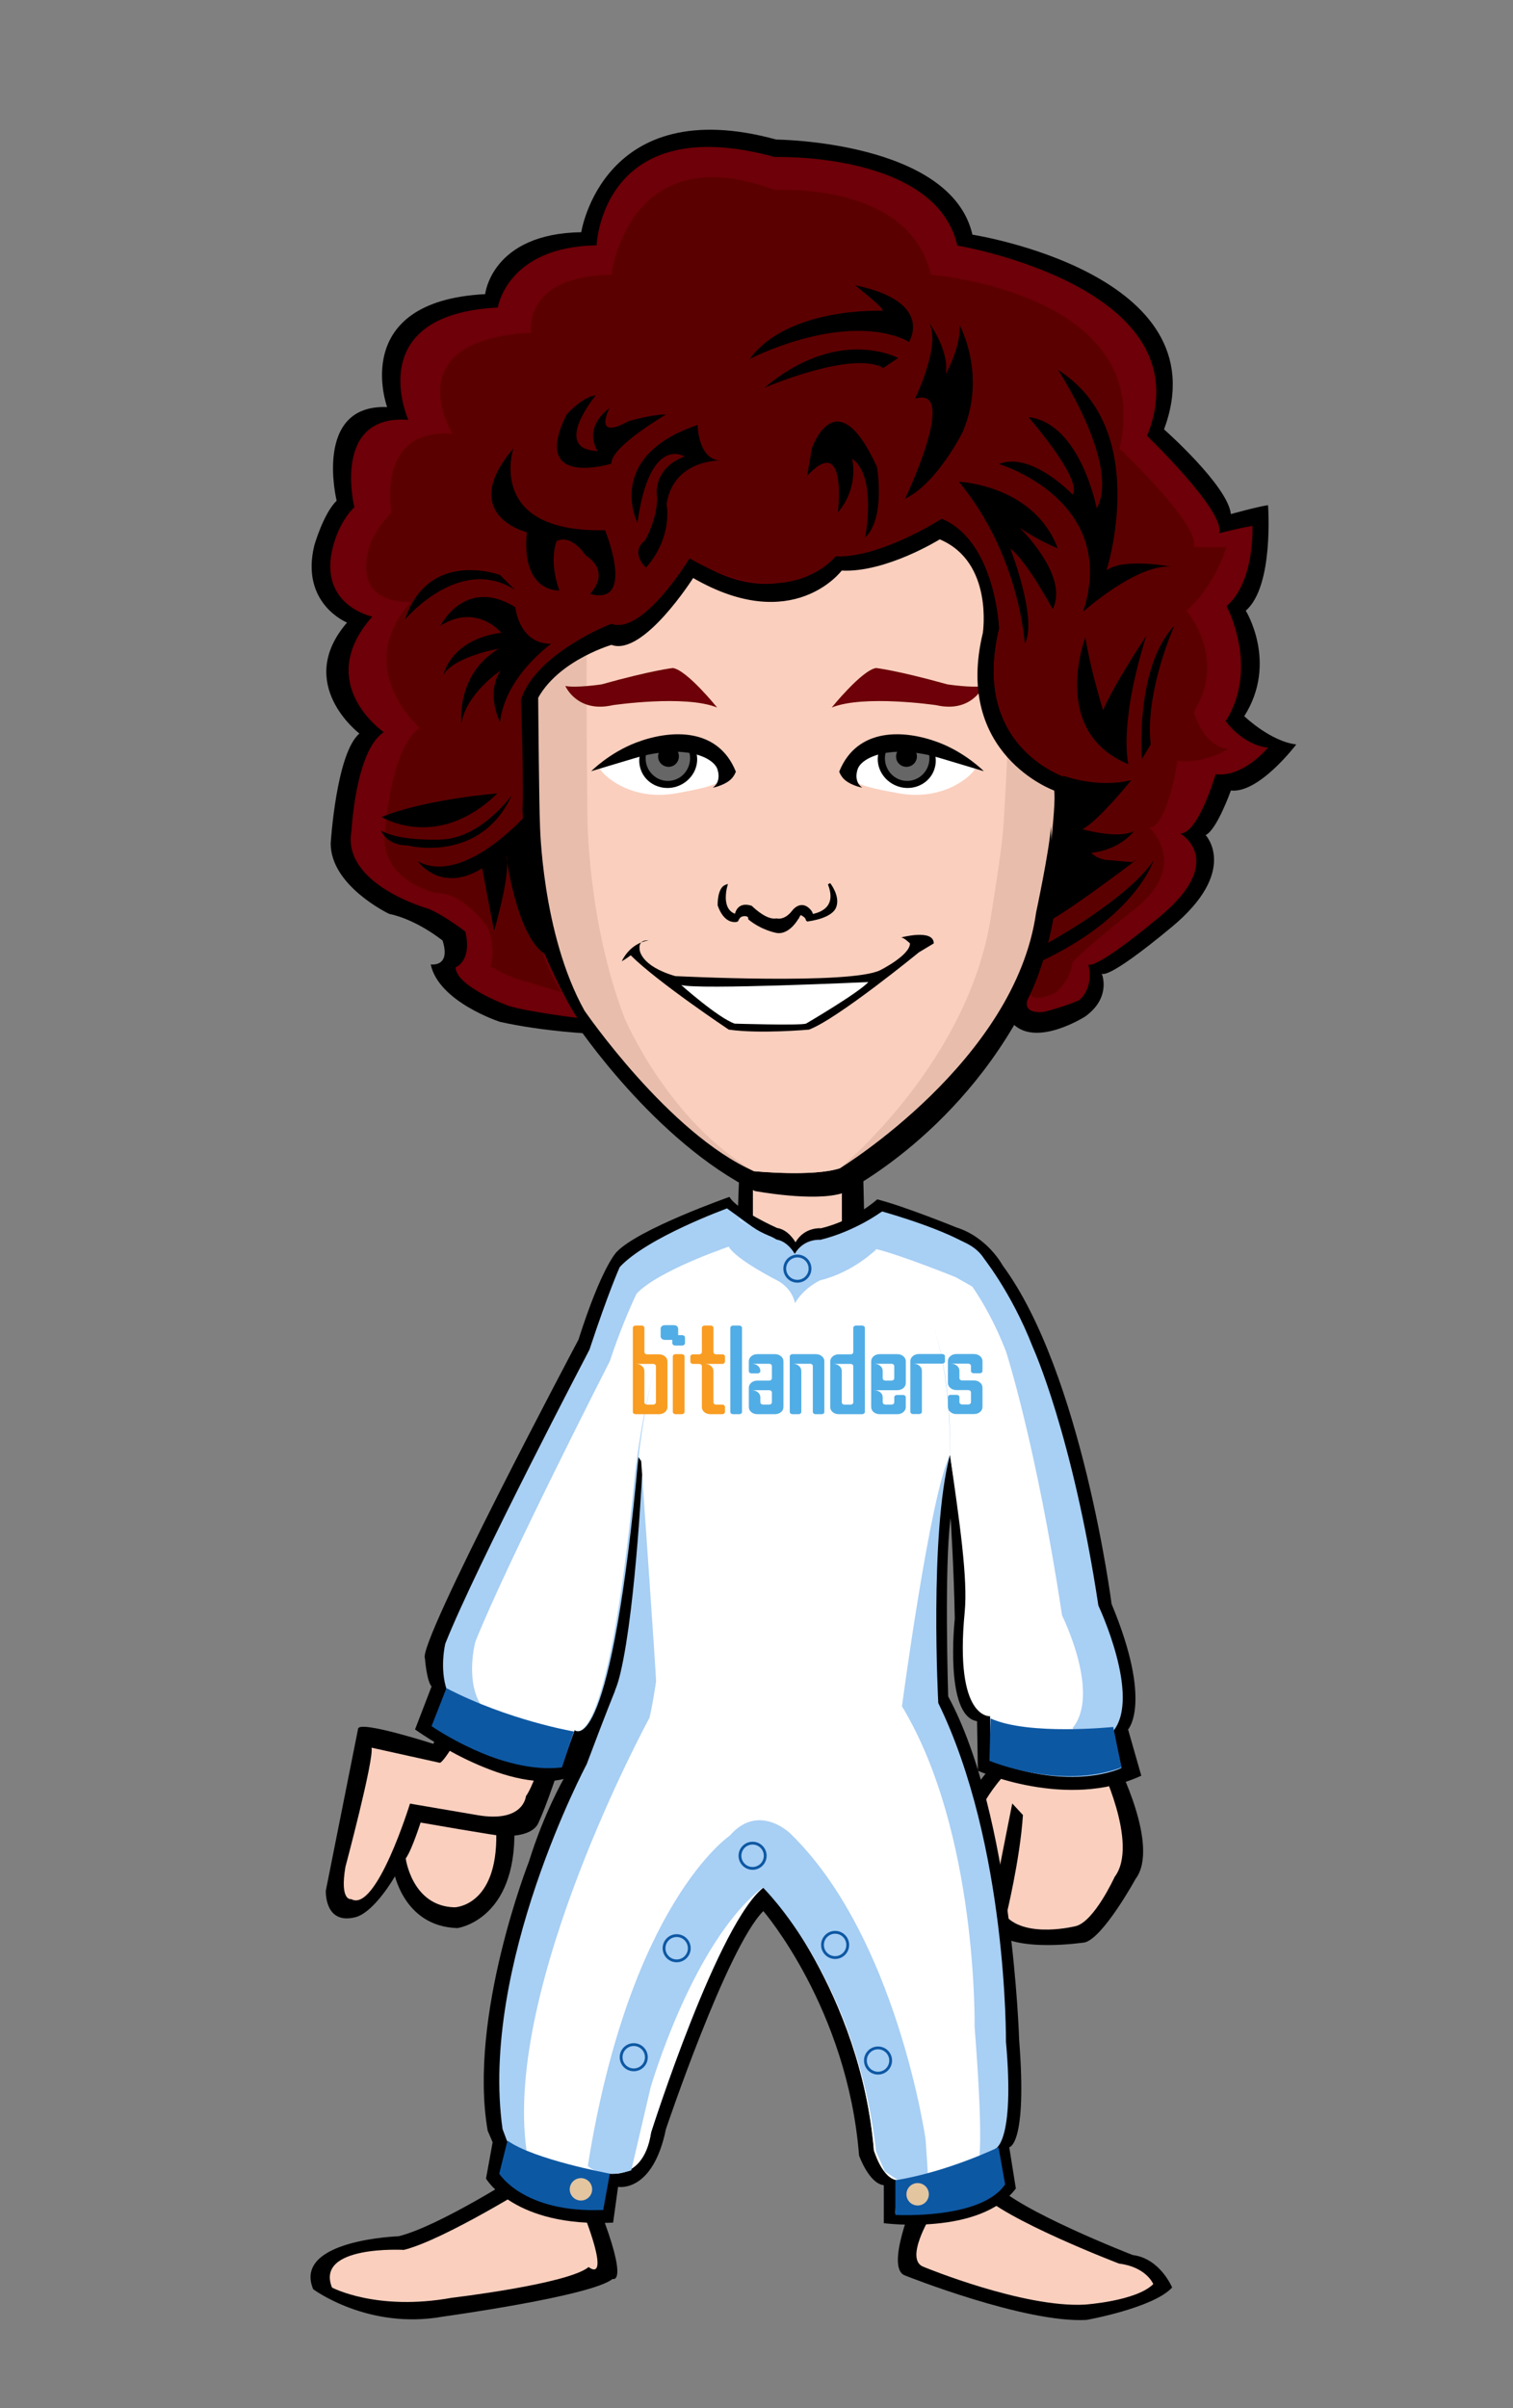 <svg xmlns="http://www.w3.org/2000/svg" width="220" height="350"><rect width="100%" height="100%" fill="#808080" stroke="none"/><g xmlns="http://www.w3.org/2000/svg" transform="translate(0.0, 0.0)  scale(1.0)" ><g xmlns="http://www.w3.org/2000/svg" transform="translate(0, 60)" id="FullBodyTranslator"><g id='palm'><g id="Palm">	<path d="M60.195,204.737c0,0-1.771,5.541-2.971,7.102c0,0,1.301,8.159,9.291,8.389c0,0,8.568-1.139,8.278-14.379L60.195,204.737z"		/>	<path fill="#facfbe" d="M61.314,204.397c0,0-1.39,4.461-2.319,5.711c0,0,0.909,6.949,7.101,7.1c0,0,6.239-0.1,6.069-10.74		L61.314,204.397z"/></g></g><g xmlns="http://www.w3.org/2000/svg" transform="translate(-10,10)" id="HeldTranslator"><g id='held'></g></g><g id='body'><g id="MaleBody_x28_no_palm_x29__naked">	<path d="M52.075,191.228l-4.7,23.57c0,0-0.221,5.021,4.33,3.84c3.15-0.818,7.75-8.209,9.051-13.818c0,0,12.09,2.109,12.359,2.021		c0.09-0.029,4.16,0.311,5.17-1.891c2.09-4.58,6.779-18.12,16.619-58.341l-3.34-21.149c0,0-10.949,32.53-28.56,67.99		C63.006,193.448,52.375,190.019,52.075,191.228z"/>	<path d="M45.535,272.708c0,0,7.971,5.961,18.91,3.98c0,0,21.65-2.98,24.63-5.473c0,0,2.489,1-1.99-10.42		c0,0,13.44-44.447,25.38-51.898c0,0,18.66,16.391,20.4,50.898c0,0-4.23,9.932-1.24,10.932c0,0,17.41,6.949,26.37,6.449		c0,0,9.7-1.729,12.44-4.711c0,0-1.74-4.229-5.723-4.72c0,0-16.67-6.46-20.148-10.431c0,0,4.221-41.971-9.709-68.541		c0,0-1.99-32.028,1-40.97c0,0,10.699-17.629,5.22-25.58c0,0-9.2-4.469-15.671-5.959l-0.25-6.949l-17.67,1.488l-0.239,6.451		c0,0-12.44,5.219-15.431,7.699c0,0-3.229,16.391,2.24,25.33c0,0-1.99,26.319-0.5,34.771c0,0-11.689,13.409-17.66,70.771		c0,0-11.949,7.698-17.92,9.188C57.975,265.019,42.555,265.509,45.535,272.708z"/>	<path d="M107.484,106.089v10.931l-7.959,3.72c0,0,19.91,13.159,32.84-1.49l-6.711-2.729l-0.25-10.43L107.484,106.089		L107.484,106.089z"/>	<path fill="#FFD3A8" d="M109.725,114.777v3.971l-8.207,2.979c0,0,16.418,13.91,29.358-0.738l-7.96-0.5L109.725,114.777z"/>	<path fill="#facfbe" d="M96.995,133.498c-1.851,8.24-17.239,63.37-20.521,67.55c0,0-0.3,3.99-7.229,2.73l-9.63-1.641		c0,0-4.91,15.93-8.54,13.881c0,0-1.7,0.379-0.851-4.67c0,0,4.18-15.66,3.801-17.342l9.93,2.199c0,0,0.77,0.17,5.29-8.602		c5.649-12.729,19.8-49.479,23.81-61.159c0,0,1.141-0.199,2.49,0.25C96.395,126.979,97.436,131.548,96.995,133.498z"/>	<path d="M144.064,125.958c0,0,13.181,23.83,18.301,70.12c0,0,6.35,12.239,2.75,17.011c0,0-4.67,8.51-7.37,9.219		c0,0-10.229,1.58-13.271-1.658c0,0-0.879-0.859-1.279-2.569c0,0-5.971-5.34-4.36-12.659c0,0,2.41-6.551,7.3-10.431		c0,0,1.66-21.36-9.039-54.881C137.096,140.107,136.245,111.468,144.064,125.958z"/>	<path fill="#facfbe" d="M149.645,145.229c0.041,0.09,1.092,4.221,1.131,4.319c0,0,3.812,7.5,9.07,46.711		c0,0,5.84,11.76,2.229,16.529c0,0-2.94,6.449-5.64,7.15c0,0-7.11,1.818-10.143-1.42c0,0,2.03-8.23,2.45-14.723l-1.552-1.68		c0,0-1.721,8.6-2.631,13.357c0,0-5.729-3.6-3.379-9.51c0,0,2.109-6.1,7.01-9.979c0,0,2.182-18.569-6.789-48.88		c0,0-2.069-7-5.551-11.972c-4.979-11.42,0.09-11.739,3.979-9.93C143.564,126.948,147.195,140.52,149.645,145.229z"/>	<path fill="#facfbe" d="M48.275,272.468c0,0,6.47,3.471,17.42,1.49c0,0,16.91-1.99,19.9-4.471c0,0,3.479,2.979-1-8.449		c0,0,14.93-48.17,27.868-56.119c0,0,23.392,21.859,22.892,57.119c0,0-3.979,6.449-1,7.449c0,0,14.431,5.961,23.391,5.461		c0,0,7.47-0.5,9.949-2.98c0,0-0.989-2.479-4.971-2.979c0,0-16.92-6.461-20.398-10.432c0,0,3.979-41.72-9.46-68.539		c0,0-2.24-34.761,0.75-43.7c0,0,12.188-13.91,6.72-21.852c0,0-11.449-4.97-17.92-6.459v-9.931h-12.939v10.431		c0,0-13.181,5.459-16.17,7.939c0,0-2.979,13.66,2.49,22.6c0,0-1.74,28.562-0.25,37c0,0-12.439,16.642-17.41,71.021		c0,0-13.438,8.439-19.41,9.931C58.725,266.998,45.785,266.259,48.275,272.468z"/></g></g><g id='underwear'><g id="Underwear_default">	<path fill="#EEEEEC" stroke="#000000" d="M94.375,183.761l-0.125,2.5l-3,5.605l17.24,17.302l3.871-2.532l2.854,2.168		c0,0,7.264-7.012,11.426-9.728c4.159-2.716,8.905-4.873,8.905-4.873l-2.019-4.537l-0.336-2.856c0,0-11.375,0.076-19.408-0.299		C105.749,186.136,94.375,183.761,94.375,183.761z"/>	<polygon fill="#FCAF3E" points="106.419,188.966 107.465,192.249 105.318,194.739 108.805,195.032 110.755,197.963 		111.861,194.854 115.216,194.177 112.415,191.968 112.538,188.618 109.697,190.358 	"/>	<polygon fill="#FCAF3E" points="95.529,187.405 96.081,189.134 94.951,190.442 96.786,190.599 97.812,192.142 98.396,190.504 		100.161,190.147 98.686,188.983 98.75,187.222 97.254,188.138 	"/>	<polygon fill="#FCAF3E" points="123.955,191.302 124.333,192.489 123.557,193.392 124.818,193.497 125.523,194.558 		125.925,193.433 127.139,193.187 126.125,192.388 126.169,191.176 125.141,191.806 	"/>	<polygon fill="#FCAF3E" points="116.716,191.325 117.039,192.34 116.376,193.108 117.453,193.2 118.057,194.104 118.398,193.146 		119.436,192.937 118.568,192.252 118.607,191.218 117.729,191.756 	"/>	<polygon fill="#FCAF3E" points="103.757,196.205 104.075,197.206 103.422,197.964 104.484,198.054 105.077,198.944 		105.416,197.999 106.438,197.792 105.584,197.12 105.621,196.101 104.755,196.63 	"/>	<polygon fill="#FCAF3E" points="102.25,187.328 102.568,188.329 101.915,189.087 102.977,189.177 103.57,190.067 103.909,189.122 		104.93,188.915 104.077,188.243 104.113,187.224 103.248,187.753 	"/>	<polygon fill="#FCAF3E" points="128.35,187.487 128.814,188.95 127.859,190.058 129.412,190.188 130.277,191.49 130.773,190.108 		132.264,189.806 131.02,188.824 131.072,187.335 129.809,188.108 	"/>	<polygon fill="#FCAF3E" points="114.029,198.558 114.264,199.291 113.784,199.847 114.562,199.912 114.997,200.565 		115.245,199.872 115.993,199.722 115.368,199.228 115.396,198.479 114.762,198.869 	"/>	<polygon fill="#FCAF3E" points="122.578,187.681 122.812,188.414 122.333,188.97 123.111,189.035 123.546,189.688 123.794,188.995 		124.542,188.844 123.917,188.351 123.943,187.604 123.311,187.992 	"/>	<polygon fill="#FCAF3E" points="100.248,193.808 100.488,194.56 99.996,195.13 100.795,195.196 101.242,195.868 101.496,195.155 		102.264,195.001 101.621,194.495 101.648,193.728 100.999,194.128 	"/>	<polygon fill="#FCAF3E" points="117.854,187.655 118.093,188.408 117.602,188.979 118.398,189.045 118.848,189.717 		119.102,189.004 119.868,188.851 119.227,188.343 119.254,187.575 118.604,187.976 	"/>	<polygon fill="#FCAF3E" points="107.422,199.513 108.009,201.356 106.805,202.754 108.762,202.919 109.857,204.563 		110.479,202.815 112.361,202.438 110.787,201.196 110.857,199.317 109.262,200.297 	"/>	<polygon fill="#FCAF3E" points="118.218,195.095 118.805,196.938 117.602,198.336 119.559,198.501 120.652,200.146 		121.275,198.397 123.157,198.021 121.583,196.778 121.654,194.899 120.059,195.879 	"/></g></g><g id='socks'></g><g id='shoes'></g><g id='bottom'></g><g id='top'><polygon fill-rule="evenodd" clip-rule="evenodd" fill="#F3DCAA" points="116.512,175.035 114.502,175.605 117.801,178.955 		118.012,176.314 	"/>	<path fill-rule="evenodd" clip-rule="evenodd" d="M70.672,256.635c0,0,4.08,7.12,18.479,6.4l0.72-5.2c0,0,5.041,0.96,6.961-8.399		c0,0,8.879-26.4,14.16-31.681c0,0,12.239,14.16,13.92,35.521c0,0,1.439,4.08,3.6,4.32v5.52c0,0,14,1.84,19.199-5.04l-0.959-6		c0,0,2.64-0.24,1.439-15.601c0,0-0.96-32.64-10.32-49.92c0,0-0.6-19.199,0.36-25.92c0,0,0.479,7.44,0.601,14.641		c0,0-1.561,14.16,3.239,14.88l0.12,7.2c0,0,12.96,5.76,23.76,0.72l-1.92-6.72c0,0,3.6-3.84-2.4-18.24c0,0-4.319-33.6-15.84-49.2		c0,0-2.16-4.08-6.72-5.521c0,0-7.68-3.119-11.521-4.08c0,0-3.239,3-8.159,4.201c0,0-2.399-0.24-3.72,2.039c0,0-1-1.84-2.68-2.08		c0,0-5.841-2.6-6.921-4.52c0,0-13.319,4.68-16.44,8.04c0,0-2.159,2.16-5.52,12.72c0,0-23.52,44.28-22.32,46.32		c0,0,0.24,3.24,0.961,4.08l-2.4,6.24c0,0,12.96,9.359,21.6,7.199c0,0-2.88,5.041-5.039,12c0,0-8.881,22.561-6,39.121l0.719,1.68		L70.672,256.635z"/>	<path fill-rule="evenodd" clip-rule="evenodd" fill="#A8CFF4" d="M73.551,255.314c0,0,2.4,4.92,13.32,5.521l0.36-5.399		c0,0,6.24,2.399,7.44-5.521c0,0,9.84-30.96,16.56-35.76c0,0,13.92,15.36,15.84,38.399c0,0,1.8,4.08,3.96,4.32v4.32		c0,0,9,1.8,14.28-3.721l-0.601-5.16c0,0,2.881-0.84,1.561-15.6c0,0,0.24-28.56-9.84-49.199c0,0-1.32-24.48,1.68-36		c0,0,15.84-8.281,5.16-26.281c0,0-1.68-3.119-5.16-5.399c0,0-6.24-2.64-10.08-3.601c0,0,0,1.761-6.48,3.841		c0,0-3.959,0.239-6.239,4.08c-0.08,0.14,0-0.021-0.399-0.08c0,0-0.32-1.8-3.32-3.88c0,0-4.68-2.52-5.76-4.44		c0,0-11.16,5.16-14.281,8.521c0,0-1.079,1.92-4.439,12.479c0,0,0.84,4.56,6.36,15.601c0,0-0.96,21-3.24,30.72		c-0.479,2.04-0.78,2.42-0.84,2.76c0,0-1.2,2.88-4.08,10.56c0,0-15.601,29.281-12.24,53.041l0.72,1.92L73.551,255.314z"/>	<path fill-rule="evenodd" clip-rule="evenodd" fill="#FFFFFF" d="M73.672,254.955c0,0,2.64,5.76,13.68,5.279v-4.559		c0,0,6.12,2.159,7.32-5.761c0,0,9.84-30.96,16.56-35.76c0,0,13.92,15.36,15.84,38.399c0,0,1.2,4.08,3.36,4.32l-0.24,4.801		c0,0,8.4,0.719,13.2-3.601l-0.96-5.04c0,0,0.48-3.12-0.721-18.48c0,0,0.48-28.32-10.56-46.56c0,0,4.08-30.72,6.96-36.479		c0,0,16.2-11.041,4.68-26.641c0,0-1.56-3.12-4.68-5.04c0,0-5.52-2.04-9.359-3c0,0-0.48,1.56-7.201,3.72c0,0-3.239,0.36-6.239,3.601		c-0.11,0.12,0-0.021-0.399-0.08c0,0-0.92-1.56-3.92-3.64c0,0-2.521-1.681-5.521-3.961c0,0-10.8,4.561-13.921,7.92		c0,0-1.079,1.08-4.439,11.641c0,0-2.88,3.48,6.12,16.32c0,0,2.22,31.699,2.16,32.039c0,0-0.479,3.36-0.96,5.281		c0,0-21.24,39-17.881,62.76l-1.92,2.039L73.672,254.955z"/>	<path fill-rule="evenodd" clip-rule="evenodd" fill="#A8CFF4" d="M114.832,122.715c-0.721-2.4-3.041-3.119-3.041-3.119		c-2.08-0.881-2.26-1.24-6.08-3.961c0,0-11.6,4.2-15.6,8.521c0,0-1.6,3.521-4.4,12c0,0-16.479,31.44-20.959,42.72		c0,0-0.881,3.6,0.24,6.801l-2.121,5.199c0,0,9.601,6.48,18.76,5.92l1.92-5.359c0,0,4.881,4.959,8.961-36.32		c0,0,2.08-30,13.439-34.08c0,0,3.94,3.88,9.041,3.279C115.312,124.275,115.021,123.355,114.832,122.715z"/>	<path fill-rule="evenodd" clip-rule="evenodd" fill="#FFFFFF" d="M113.512,120.915c-1.32-1.56-2.76-1.2-6-3.72		c0,0-9.08,2.88-13.08,7.199c0,0-2.96,4.961-5.76,13.44c0,0-15.08,29.521-19.561,40.8c0,0-1.439,5.4,0.721,9l-2.521,5.521		c0,0,5.28,4.079,14.319,3.64l1.92-5.359c0,0,4.641,4.72,8.721-36.561c0,0,2.88-30.12,13.68-33.84c0,0,3.94,3.88,9.041,3.279		C115.312,124.275,114.992,122.665,113.512,120.915z"/>	<path fill-rule="evenodd" clip-rule="evenodd" fill="#A8CFF4" d="M115.642,123.195c1.11-2.641,4.71-3.12,4.71-3.12		c2-0.72,4.1-1.28,7.92-4c0,0,11.88,3.28,14.4,6.319c0,0,4.32,5.201,7.52,13.44c0,0,5.76,12.64,9.52,37.521		c0,0,6.24,13.199,2.16,18.24l1.2,5.359c0,0-6.96,3.52-18.96-1.04l-0.16-6.56c0,0-4.479,0.16-2.959-15.521		c0.469-4.86-1.441-12.479-2.881-22.56c0,0,0.87-22.961-9.84-30c0,0-5.76,4-13.12,2.959		C114.832,124.186,115.381,123.814,115.642,123.195z"/>	<path fill-rule="evenodd" clip-rule="evenodd" fill="#FFFFFF" d="M115.642,123.195c1.11-2.641,4.71-3.12,4.71-3.12		c2-0.72,1.92-0.12,5.76-2.399c0,0,9.12,2.639,12.96,6.359c0,0,4,4.12,7.2,12.359c0,0,4.4,13.521,8.16,38.4		c0,0,5.64,11.28,1.561,16.32l1.079,6.84c0,0-2.64,0.96-12.96-2.04l-0.119-6.479c0,0-5.24,0.56-3.721-15.121		c0.471-4.859-0.721-12.959-2.16-23.039c0,0,1.2-23.521-10.68-29.521c0,0-4.92,3.521-12.28,2.479		C114.832,124.186,115.381,123.814,115.642,123.195z"/>	<path fill-rule="evenodd" clip-rule="evenodd" fill="#A8CFF4" d="M106.111,206.795c0,0-14.55,9.74-20.64,48c0,0,2,2.08,6.319,0.641		l2.801-12c0,0,6.119-21.211,16.32-29.121c0,0,13.6,13.121,16.479,38.4l1.28,2.881l1.92,1.279c0,0,3.959,0.32,4.32-0.641		c0.039-0.109-0.32-5.279-0.32-5.279s-4.2-29.48-19.68-44.48C114.912,206.475,110.3,201.94,106.111,206.795z"/>	<path fill-rule="evenodd" clip-rule="evenodd" fill="#0D58A3" d="M107.392,209.715c0-1.13,0.909-2.039,2.04-2.039		c1.13,0,2.04,0.909,2.04,2.039c0,1.131-0.91,2.04-2.04,2.04C108.301,211.755,107.392,210.846,107.392,209.715z"/>	<circle fill-rule="evenodd" clip-rule="evenodd" fill="#A8CFF4" cx="109.431" cy="209.715" r="1.63"/>	<path fill-rule="evenodd" clip-rule="evenodd" fill="#0D58A3" d="M125.631,239.475c0-1.129,0.91-2.039,2.041-2.039		c1.129,0,2.039,0.91,2.039,2.039c0,1.131-0.91,2.041-2.039,2.041C126.541,241.516,125.631,240.605,125.631,239.475z"/>	<circle fill-rule="evenodd" clip-rule="evenodd" fill="#A8CFF4" cx="127.671" cy="239.475" r="1.63"/>	<path fill-rule="evenodd" clip-rule="evenodd" fill="#0D58A3" d="M119.392,222.676c0-1.131,0.909-2.041,2.04-2.041		c1.13,0,2.04,0.91,2.04,2.041c0,1.129-0.91,2.039-2.04,2.039C120.301,224.715,119.392,223.805,119.392,222.676z"/>	<circle fill-rule="evenodd" clip-rule="evenodd" fill="#A8CFF4" cx="121.431" cy="222.676" r="1.63"/>	<path fill-rule="evenodd" clip-rule="evenodd" fill="#0D58A3" d="M96.352,223.155c0-1.13,0.91-2.04,2.04-2.04s2.04,0.91,2.04,2.04		s-0.91,2.04-2.04,2.04S96.352,224.285,96.352,223.155z"/>	<circle fill-rule="evenodd" clip-rule="evenodd" fill="#A8CFF4" cx="98.392" cy="223.155" r="1.63"/>	<path fill-rule="evenodd" clip-rule="evenodd" fill="#0D58A3" d="M90.111,238.995c0-1.13,0.91-2.04,2.04-2.04s2.04,0.91,2.04,2.04		s-0.91,2.04-2.04,2.04S90.111,240.125,90.111,238.995z"/>	<circle fill-rule="evenodd" clip-rule="evenodd" fill="#A8CFF4" cx="92.151" cy="238.995" r="1.63"/>	<path fill-rule="evenodd" clip-rule="evenodd" fill="#0D58A3" d="M64.912,185.355l-2.16,5.52c0,0,10.08,7.08,18.959,6l1.74-5.22		C83.451,191.655,73.912,190.035,64.912,185.355z"/>	<path fill-rule="evenodd" clip-rule="evenodd" fill="#0D58A3" d="M144.031,189.755l-0.16,6.16c0,0,10.32,4.319,19.2,0.96l-1.2-5.88		C161.871,190.995,149.551,192.275,144.031,189.755z"/>	<path fill-rule="evenodd" clip-rule="evenodd" fill="#0D58A3" d="M73.791,251.115l-1.199,4.8c0,0,3.479,5.761,15.119,5.28		l0.961-5.28C88.672,255.915,77.631,253.875,73.791,251.115z"/>	<path fill-rule="evenodd" clip-rule="evenodd" fill="#0D58A3" d="M82.432,258.195c0-1.131,0.91-2.04,2.04-2.04		s2.04,0.909,2.04,2.04c0,1.13-0.91,2.039-2.04,2.039S82.432,259.325,82.432,258.195z"/>	<circle fill-rule="evenodd" clip-rule="evenodd" fill="#E3C59F" cx="84.472" cy="258.195" r="1.63"/>	<path fill-rule="evenodd" clip-rule="evenodd" fill="#0D58A3" d="M130.191,256.875v5.04c0,0,12.48,0.72,15.96-4.44l-0.96-5.399		C145.191,252.075,137.752,255.676,130.191,256.875z"/>	<path fill-rule="evenodd" clip-rule="evenodd" fill="#0D58A3" d="M131.392,258.915c0-1.13,0.909-2.04,2.04-2.04		c1.13,0,2.04,0.91,2.04,2.04s-0.91,2.04-2.04,2.04C132.301,260.955,131.392,260.045,131.392,258.915z"/>	<circle fill-rule="evenodd" clip-rule="evenodd" fill="#E3C59F" cx="133.431" cy="258.915" r="1.63"/>	<g>		<path fill="#A8CFF4" d="M92.558,128.029c3.121-3.36,13.404-6.842,13.404-6.842c1.08,1.92,7.189,4.982,7.189,4.982			c2.222,1.293,2.433,3.247,2.433,3.247c1.32-2.279,3.667-3.334,3.667-3.334c4.92-1.201,8.19-4.536,8.19-4.536			c3.841,0.961,11.521,4.08,11.521,4.08c3.667,2.068,3.667,2.068,3.667,2.068l0.918-3.314c0,0-0.025-2.866-4.585-4.307			c0,0-7.09-2.879-10.931-3.84c0,0-3.829,2.76-8.749,3.961c0,0-2.399-0.24-3.72,2.039c0,0-1-1.84-2.68-2.08			c0,0-6.092-2.6-7.172-4.52c0,0-11.426,6.062-12.984,7.115S92.558,128.029,92.558,128.029z"/>	</g>	<path fill-rule="evenodd" clip-rule="evenodd" fill="#0D58A3" d="M113.905,124.38c0-1.13,0.909-2.039,2.04-2.039		c1.13,0,2.04,0.909,2.04,2.039c0,1.131-0.91,2.04-2.04,2.04C114.814,126.42,113.905,125.511,113.905,124.38z"/>	<circle fill-rule="evenodd" clip-rule="evenodd" fill="#A8CFF4" cx="115.945" cy="124.38" r="1.63"/>	<g id="layer1_5_" transform="translate(-16,-423.362)">		<path id="path3055_3_" fill="#F89C22" d="M111.376,561.94c0-0.107-0.042-0.188-0.121-0.253c-0.073-0.066-0.176-0.095-0.3-0.095			h-2.517c0.357,0,0.655,0.097,0.897,0.298c0.241,0.2,0.36,0.448,0.36,0.745v4.523c0,0.105,0.039,0.188,0.116,0.252			c0.078,0.064,0.179,0.098,0.302,0.098h0.841c0.124,0,0.227-0.033,0.3-0.098c0.079-0.063,0.121-0.146,0.121-0.252V561.94			L111.376,561.94z M111.793,560.198c0.356,0,0.657,0.101,0.896,0.301c0.24,0.196,0.362,0.447,0.362,0.742v6.616			c0,0.295-0.122,0.543-0.362,0.743c-0.239,0.199-0.54,0.3-0.896,0.3h-3.354c-0.125,0-0.227-0.033-0.301-0.097			c-0.082-0.064-0.118-0.148-0.118-0.252v-12.183c0-0.104,0.036-0.188,0.118-0.252c0.074-0.064,0.176-0.098,0.301-0.098h0.839			c0.123,0,0.225,0.033,0.303,0.098c0.076,0.064,0.116,0.147,0.116,0.252v3.479c0,0.104,0.039,0.188,0.116,0.255			c0.078,0.062,0.179,0.095,0.302,0.095H111.793"/>		<path id="path3057_3_" fill="#F89C22" d="M114.255,560.173c-0.126,0-0.228,0.034-0.307,0.099			c-0.078,0.066-0.118,0.151-0.118,0.254v8.026c0,0.104,0.04,0.188,0.118,0.252c0.079,0.063,0.181,0.097,0.307,0.097h0.85			c0.128,0,0.229-0.033,0.311-0.097c0.077-0.064,0.117-0.148,0.117-0.252v-8.026c0-0.103-0.04-0.188-0.117-0.254			c-0.081-0.064-0.183-0.099-0.311-0.099H114.255"/>		<path id="path3059_3_" fill="#F89C22" d="M119.316,556.019c0.125,0,0.228,0.033,0.303,0.098c0.079,0.064,0.118,0.147,0.118,0.252			v3.479c0,0.104,0.04,0.188,0.116,0.255c0.076,0.062,0.177,0.095,0.303,0.095h0.837c0.127,0,0.226,0.033,0.304,0.098			c0.078,0.063,0.116,0.146,0.116,0.249v0.696c0,0.104-0.038,0.187-0.116,0.252c-0.078,0.064-0.177,0.1-0.304,0.1h-2.515			c0.355,0,0.656,0.097,0.897,0.298c0.238,0.2,0.361,0.448,0.361,0.745v4.523c0,0.105,0.04,0.188,0.116,0.252			c0.076,0.064,0.177,0.098,0.303,0.098h0.837c0.127,0,0.226,0.033,0.304,0.097c0.078,0.064,0.116,0.145,0.116,0.252v0.694			c0,0.104-0.038,0.188-0.116,0.252c-0.078,0.063-0.177,0.097-0.304,0.097h-1.677c-0.357,0-0.656-0.101-0.896-0.3			c-0.241-0.2-0.359-0.448-0.359-0.743v-5.917c0-0.107-0.041-0.188-0.116-0.253c-0.079-0.066-0.18-0.095-0.307-0.095H116.8			c-0.126,0-0.225-0.035-0.302-0.1c-0.079-0.065-0.116-0.147-0.116-0.252v-0.696c0-0.103,0.037-0.186,0.116-0.249			c0.077-0.064,0.176-0.098,0.302-0.098h0.838c0.127,0,0.228-0.033,0.307-0.095c0.075-0.066,0.116-0.15,0.116-0.255v-3.479			c0-0.104,0.037-0.188,0.114-0.252c0.079-0.064,0.179-0.098,0.304-0.098H119.316"/>		<path id="path3061_3_" fill="#51ADE5" d="M123.469,556.019c0.127,0,0.229,0.033,0.306,0.098c0.081,0.064,0.119,0.147,0.119,0.252			v12.183c0,0.104-0.038,0.188-0.119,0.252c-0.077,0.063-0.179,0.097-0.306,0.097h-0.851c-0.127,0-0.228-0.033-0.307-0.097			c-0.08-0.064-0.119-0.148-0.119-0.252v-12.183c0-0.104,0.039-0.188,0.119-0.252c0.079-0.064,0.18-0.098,0.307-0.098H123.469"/>		<path id="path3063_3_" fill="#51ADE5" d="M128.239,565.757c0-0.101-0.038-0.184-0.116-0.248c-0.076-0.065-0.178-0.099-0.302-0.099			h-2.516c0.356,0,0.657,0.101,0.897,0.303c0.241,0.199,0.359,0.449,0.359,0.744v0.698c0,0.103,0.038,0.189,0.119,0.254			c0.076,0.063,0.176,0.094,0.3,0.094h0.84c0.124,0,0.224-0.03,0.302-0.094c0.078-0.064,0.116-0.151,0.116-0.254V565.757z			 M128.659,560.173c0.358,0,0.656,0.103,0.899,0.303c0.24,0.201,0.358,0.449,0.358,0.746v6.632c0,0.298-0.118,0.546-0.358,0.747			c-0.243,0.199-0.541,0.3-0.899,0.3h-2.516c-0.356,0-0.657-0.101-0.896-0.3c-0.241-0.201-0.36-0.449-0.36-0.747v-2.792			c0-0.298,0.119-0.546,0.36-0.746c0.239-0.202,0.54-0.299,0.896-0.299h1.678c0.124,0,0.224-0.032,0.302-0.1			c0.078-0.066,0.116-0.147,0.116-0.251v-1.742c0-0.107-0.038-0.19-0.116-0.254c-0.078-0.064-0.178-0.099-0.302-0.099h-2.516			c0.356,0,0.657,0.1,0.897,0.299c0.241,0.202,0.359,0.453,0.359,0.749c0,0.103-0.04,0.188-0.115,0.251			c-0.078,0.064-0.179,0.099-0.304,0.099h-0.838c-0.125,0-0.227-0.034-0.303-0.099c-0.079-0.063-0.116-0.148-0.116-0.251v-1.397			c0-0.297,0.119-0.545,0.36-0.746c0.239-0.2,0.54-0.303,0.896-0.303H128.659"/>		<path id="path3065_3_" fill="#51ADE5" d="M135.87,568.552c0,0.104-0.037,0.188-0.114,0.252c-0.081,0.063-0.181,0.097-0.304,0.097			h-0.839c-0.124,0-0.226-0.033-0.305-0.097c-0.076-0.064-0.117-0.148-0.117-0.252v-6.628c0-0.107-0.035-0.19-0.113-0.254			c-0.077-0.064-0.182-0.099-0.304-0.099h-2.517c0.356,0,0.656,0.1,0.896,0.299c0.242,0.202,0.363,0.453,0.363,0.749v5.933			c0,0.104-0.04,0.188-0.118,0.252c-0.076,0.063-0.178,0.097-0.301,0.097h-0.841c-0.125,0-0.227-0.033-0.304-0.097			c-0.076-0.064-0.116-0.148-0.116-0.252v-8.026c0-0.103,0.04-0.188,0.116-0.254c0.077-0.064,0.179-0.099,0.304-0.099h3.354			c0.359,0,0.656,0.103,0.898,0.303c0.24,0.201,0.359,0.449,0.359,0.746V568.552"/>		<path id="path3067_3_" fill="#51ADE5" d="M140.075,561.94c0-0.107-0.038-0.188-0.115-0.253c-0.08-0.066-0.179-0.095-0.304-0.095			h-2.515c0.356,0,0.654,0.097,0.896,0.298c0.241,0.2,0.363,0.448,0.363,0.745v4.523c0,0.105,0.038,0.188,0.116,0.252			c0.076,0.064,0.176,0.098,0.303,0.098h0.837c0.125,0,0.224-0.033,0.304-0.098c0.077-0.063,0.115-0.146,0.115-0.252V561.94			L140.075,561.94z M141.335,556.019c0.126,0,0.222,0.033,0.304,0.098c0.077,0.064,0.113,0.147,0.113,0.252v12.183			c0,0.104-0.036,0.188-0.113,0.252c-0.082,0.063-0.178,0.097-0.304,0.097h-3.355c-0.358,0-0.655-0.101-0.897-0.3			c-0.239-0.2-0.36-0.448-0.36-0.743v-6.616c0-0.295,0.121-0.546,0.36-0.742c0.242-0.2,0.539-0.301,0.897-0.301h1.677			c0.125,0,0.224-0.033,0.304-0.095c0.076-0.066,0.115-0.15,0.115-0.255v-3.479c0-0.104,0.041-0.188,0.117-0.252			c0.078-0.064,0.179-0.098,0.304-0.098H141.335"/>		<path id="path3069_3_" fill="#51ADE5" d="M146.03,561.924c0-0.107-0.042-0.19-0.119-0.254c-0.073-0.064-0.179-0.099-0.302-0.099			h-2.518c0.357,0,0.658,0.1,0.897,0.299c0.242,0.202,0.362,0.453,0.362,0.749v1.047c0,0.104,0.038,0.187,0.118,0.251			c0.075,0.067,0.176,0.1,0.301,0.1h0.839c0.123,0,0.229-0.032,0.302-0.1c0.077-0.064,0.119-0.147,0.119-0.251V561.924			L146.03,561.924z M147.707,564.363c0,0.299-0.121,0.548-0.362,0.748c-0.242,0.199-0.54,0.299-0.896,0.299h-3.356			c0.357,0,0.658,0.101,0.897,0.303c0.242,0.199,0.362,0.449,0.362,0.744v0.698c0,0.103,0.038,0.189,0.118,0.254			c0.075,0.063,0.176,0.094,0.301,0.094h0.839c0.123,0,0.229-0.03,0.302-0.094c0.077-0.064,0.119-0.151,0.119-0.254v-0.698			c0-0.104,0.037-0.186,0.115-0.251s0.18-0.1,0.303-0.1h0.837c0.126,0,0.227,0.034,0.307,0.1c0.076,0.065,0.113,0.147,0.113,0.251			v1.396c0,0.298-0.119,0.546-0.36,0.747c-0.242,0.199-0.54,0.3-0.896,0.3h-2.518c-0.356,0-0.653-0.101-0.897-0.3			c-0.24-0.201-0.359-0.449-0.359-0.747v-6.632c0-0.297,0.119-0.545,0.359-0.746c0.244-0.2,0.541-0.303,0.897-0.303h2.518			c0.356,0,0.654,0.103,0.896,0.303c0.241,0.201,0.362,0.449,0.362,0.746V564.363"/>		<path id="path3071_3_" fill="#51ADE5" d="M148.79,568.882c-0.122,0-0.226-0.03-0.302-0.098c-0.076-0.063-0.117-0.148-0.117-0.25			v-7.331c0-0.298,0.12-0.548,0.362-0.746c0.24-0.2,0.538-0.302,0.897-0.302h3.351c0.126,0,0.228,0.033,0.304,0.098			c0.077,0.063,0.119,0.148,0.119,0.252v0.698c0,0.103-0.042,0.189-0.119,0.255c-0.076,0.063-0.178,0.093-0.304,0.093h-4.191			c0.359,0,0.656,0.102,0.896,0.303c0.242,0.201,0.364,0.451,0.364,0.745v5.936c0,0.102-0.04,0.187-0.118,0.25			c-0.079,0.067-0.18,0.098-0.301,0.098H148.79"/>		<path id="path3073_3_" fill="#51ADE5" d="M157.601,560.155c0.36,0,0.658,0.102,0.898,0.302c0.243,0.198,0.362,0.448,0.362,0.746			v1.396c0,0.105-0.039,0.19-0.115,0.254c-0.08,0.064-0.18,0.097-0.304,0.097h-0.842c-0.121,0-0.221-0.032-0.301-0.097			c-0.076-0.063-0.117-0.148-0.117-0.254v-0.696c0-0.104-0.039-0.188-0.116-0.253c-0.077-0.063-0.178-0.099-0.303-0.099h-2.514			c0.356,0,0.655,0.102,0.895,0.303c0.241,0.201,0.36,0.451,0.36,0.745v1.049c0,0.103,0.04,0.187,0.121,0.251			c0.074,0.062,0.177,0.097,0.299,0.097h1.676c0.36,0,0.658,0.101,0.898,0.301c0.243,0.2,0.362,0.45,0.362,0.746v2.791			c0,0.299-0.119,0.549-0.362,0.751c-0.24,0.198-0.538,0.298-0.898,0.298h-2.512c-0.362,0-0.658-0.1-0.897-0.298			c-0.243-0.202-0.363-0.452-0.363-0.751v-1.395c0-0.105,0.039-0.188,0.117-0.251c0.077-0.065,0.18-0.099,0.305-0.099h0.839			c0.121,0,0.223,0.033,0.302,0.099c0.079,0.063,0.114,0.146,0.114,0.251v0.699c0,0.103,0.04,0.186,0.121,0.25			c0.074,0.066,0.177,0.099,0.299,0.099h0.839c0.125,0,0.226-0.032,0.303-0.099c0.077-0.064,0.116-0.147,0.116-0.25v-1.396			c0-0.104-0.039-0.186-0.116-0.254c-0.077-0.063-0.178-0.095-0.303-0.095h-1.675c-0.362,0-0.658-0.101-0.897-0.302			c-0.243-0.2-0.363-0.447-0.363-0.745v-3.143c0-0.298,0.12-0.548,0.363-0.746c0.239-0.2,0.535-0.302,0.897-0.302H157.601"/>		<path id="path3075_3_" fill="#51ADE5" d="M115.141,557.406c0.137,0,0.247,0.033,0.335,0.105c0.084,0.067,0.128,0.16,0.128,0.273			v0.762c0,0.115-0.044,0.207-0.128,0.276c-0.088,0.068-0.198,0.104-0.335,0.104h-0.92c-0.137,0-0.25-0.036-0.335-0.104			c-0.086-0.069-0.128-0.161-0.128-0.276v-0.762c0-0.113,0.042-0.206,0.128-0.273c0.085-0.072,0.198-0.105,0.335-0.105H115.141"/>		<path id="path3077_3_" fill="#51ADE5" d="M112.695,555.961c-0.188,0-0.342,0.049-0.46,0.148c-0.117,0.099-0.176,0.228-0.176,0.385			v1.067c0,0.161,0.059,0.29,0.176,0.388c0.118,0.102,0.271,0.148,0.46,0.148h1.275c0.192,0,0.344-0.047,0.465-0.148			c0.115-0.098,0.175-0.227,0.175-0.388v-1.067c0-0.157-0.06-0.286-0.175-0.385c-0.121-0.1-0.272-0.148-0.465-0.148H112.695"/>	</g></g><g id='necklace'></g><g id='bracelet'></g><g xmlns="http://www.w3.org/2000/svg" transform="translate(44,-29) scale(1.8)" id="HeadTranslator"><g id='face'><path fill-rule="evenodd" clip-rule="evenodd" d="M14.792,42.004c0,0,3.96-1.02,4.62,7.74l1.04,7.44c0,0-0.64,3.279-2.96,1.68		c0,0-4.02-3.961-4.14-13.441C13.352,45.423,13.952,42.244,14.792,42.004z"/>	<path fill-rule="evenodd" clip-rule="evenodd" fill="#e8bdac" d="M15.332,43.263c0,0,1.32-0.959,4.56,4.801l0.72,6.24		c0,0-0.36,4.68-2.64,2.881c0,0-3.48-2.762-3.6-12.241C14.372,44.944,14.492,43.503,15.332,43.263z"/>	<path fill-rule="evenodd" clip-rule="evenodd" d="M17.731,25.664c0,0,0.39,21.02,0.52,24.01c0,0,0.13,9.229,3.8,15.72		c0,0,6.36,9.551,14.48,13.551c0,0,4.839,0.91,7.121,0.16c0,0,10-4.881,15.439-16.641c0,0,0.9-1.859,1.119-3.76		c0,0,0.541,1.719,2.881,0.34c0,0,2.279-1.68,4.311-8.62c0,0,1.389-8.96-0.83-9.62c0,0-2.701,1.02-3.721,2.28		c-0.129,0.16,2.52-12.3,1-18.85c0,0-2.68-16.49-23.799-15.53C40.052,8.704,17.972,10.624,17.731,25.664z"/>	<path fill-rule="evenodd" clip-rule="evenodd" fill="#e8bdac" d="M18.932,25.744c0,0,0.12,20.64,0.24,23.52		c0,0,0.12,8.88,3.6,15.12c0,0,6.8,9.92,13.68,12.959c0,0,4.8,0.48,6.96-0.238c0,0,14.16-8.641,15.84-20.641		c0,0,1.08-5.04,1.199-6.96c0,0,0.24,7.919,0.961,8.159c0,0,2.039,1.68,4.32-7.679c0,0,1.199-6.96-0.24-7.201		c0,0-2.641,1.32-4.561,4.32c0,0,3.48-16.08,1.439-22.32c0,0-0.479-14.16-21.839-14.88C40.532,9.904,19.412,11.584,18.932,25.744z"		/>	<path fill-rule="evenodd" clip-rule="evenodd" fill="#facfbe" d="M23.251,20.704c0,0-0.48,8.88-0.24,28.08c0,0,0,8.401,3,16.2		c0,0,3.48,8.279,10.44,12.359c0,0,4.8,0.48,6.96-0.238c0,0,10.561-8.641,12.24-20.641c0,0,0.84-5.04,0.959-6.96		c0,0,1.561-22.56-0.479-28.8c0,0-2.561-8-15.121-9.12C41.012,11.584,26.612,11.344,23.251,20.704z"/></g><g id='eyes'><g id="Eye06_x28_asia_x29_">	<path fill-rule="evenodd" clip-rule="evenodd" fill="#FFFFFF" d="M24.016,44.767c0.549-0.375,1.613-1.333,4.21-1.965		c1.812-0.35,2.806-0.257,3.683,0c1.158,0.352,1.825,0.854,2.222,1.427c0.69,1.625-0.608,2-3.905,2.596		C26.121,47.572,23.828,44.896,24.016,44.767z"/>	<path fill-rule="evenodd" clip-rule="evenodd" d="M31.149,42.452c0.327,0.292,0.561,0.677,0.666,1.133		c0.292,1.206-0.502,2.432-1.765,2.749c-1.264,0.304-2.515-0.421-2.795-1.637c-0.128-0.527-0.046-1.053,0.187-1.521L31.149,42.452z"		/>	<path fill-rule="evenodd" clip-rule="evenodd" fill="#666666" d="M30.798,42.744c0.222,0.222,0.374,0.502,0.456,0.829		c0.223,0.982-0.362,1.977-1.333,2.21c-0.958,0.233-1.93-0.374-2.163-1.356c-0.105-0.469-0.035-0.937,0.187-1.323L30.798,42.744z"/>	<path fill-rule="evenodd" clip-rule="evenodd" d="M28.74,44.053c-0.105-0.456,0.175-0.911,0.62-1.016		c0.456-0.107,0.912,0.174,1.017,0.619c0.105,0.457-0.175,0.912-0.619,1.018C29.302,44.778,28.845,44.498,28.74,44.053z"/>	<path fill-rule="evenodd" clip-rule="evenodd" d="M34.763,45.515c-0.468,0.644-1.625,0.866-1.625,0.866		c0.771-0.562,0.351-1.544,0.351-1.544c-0.351-0.912-2.667-2.035-6.666-0.842l-3.508,1.052c0,0,1.462-1.485,3.637-2.314		c2.807-1.064,6.607-1.228,8.046,2.351C34.997,45.083,34.926,45.305,34.763,45.515z"/>	<path fill-rule="evenodd" clip-rule="evenodd" fill="#FFFFFF" d="M54.33,44.767c-0.551-0.375-1.615-1.333-4.211-1.965		c-1.812-0.35-2.806-0.257-3.683,0c-1.157,0.352-1.836,0.854-2.233,1.427c-0.689,1.625,0.606,2,3.917,2.596		C52.224,47.572,54.517,44.896,54.33,44.767z"/>	<path fill-rule="evenodd" clip-rule="evenodd" d="M47.195,42.452c-0.327,0.292-0.571,0.677-0.679,1.133		c-0.279,1.206,0.517,2.432,1.779,2.749c1.252,0.304,2.515-0.421,2.794-1.637c0.13-0.527,0.048-1.053-0.198-1.521L47.195,42.452z"/>	<path fill-rule="evenodd" clip-rule="evenodd" fill="#666666" d="M47.535,42.744c-0.21,0.222-0.363,0.502-0.444,0.829		c-0.234,0.982,0.362,1.977,1.332,2.21c0.961,0.233,1.931-0.374,2.164-1.356c0.106-0.469,0.036-0.937-0.186-1.323L47.535,42.744z"/>	<path fill-rule="evenodd" clip-rule="evenodd" d="M49.604,44.053c0.106-0.456-0.173-0.911-0.629-1.016		c-0.445-0.107-0.902,0.174-1.007,0.619c-0.117,0.457,0.163,0.912,0.62,1.018C49.044,44.778,49.487,44.498,49.604,44.053z"/>	<path fill-rule="evenodd" clip-rule="evenodd" d="M43.583,45.515c0.467,0.644,1.624,0.866,1.624,0.866		c-0.772-0.562-0.35-1.544-0.35-1.544c0.35-0.912,2.667-2.035,6.665-0.842l3.509,1.052c0,0-1.463-1.485-3.638-2.314		c-2.806-1.064-6.605-1.228-8.045,2.351C43.349,45.083,43.42,45.305,43.583,45.515z"/></g></g><g id='features'><g id="Nose13_x28_asia_x29_">	<path fill-rule="evenodd" clip-rule="evenodd" d="M38.431,58.125c-0.202,0-1.431-0.277-2.431-1.117c0,0.002,0-0.116,0-0.116		s-0.032-0.141-0.264-0.141c-0.309,0-0.43,0.114-0.55,0.399c-0.074,0.062-0.125,0.081-0.278,0.081c-0.349,0-0.97-0.181-1.377-1.341		c-0.008-0.089-0.031-1.432,0.629-1.668l0.202-0.073l-0.057,0.2c-0.003,0.01-0.308,1.064,0.069,1.739		c0.123,0.221,0.309,0.379,0.554,0.47c0.068-0.306,0.306-0.729,0.865-0.729c0.147,0,0.312,0.029,0.487,0.088		c0.052,0.038,1.021,1.032,1.825,1.032c0.055,0,0.108-0.006,0.162-0.016c0.051,0.003,0.111,0.021,0.209,0.021		c0.217,0,0.648-0.086,1.085-0.66c0.011-0.016,0.319-0.438,0.771-0.438c0.268,0,0.521,0.146,0.756,0.437		c0.016,0.019,0.111,0.143,0.129,0.279c0.282-0.053,0.93-0.227,1.245-0.74c0.254-0.413,0.244-0.967-0.025-1.644l0.181-0.105		c0.034,0.044,0.839,1.073,0.478,1.971c-0.242,0.6-1.199,0.979-2.333,1.132l-0.12-0.119c-0.004,0,0.076-0.132-0.33-0.37		c-0.046-0.013-0.022-0.016-0.063-0.016c-0.087,0-0.132,0.271-0.237,0.34c-0.003,0.012-0.622,1.105-1.551,1.105H38.431z"/></g></g><g id='mouth'><path display="inline" fill-rule="evenodd" clip-rule="evenodd" d="M27.225,59.432c0,0,0,1.32,2.88,2.16		c0,0,14.16,0.721,16.56-0.479c0,0,2.4-1.2,2.4-2.16c0,0-0.48-0.479-0.721-0.479c0,0,2.641-0.721,2.641,0.479l-1.199,0.72		c0,0-6.601,5.4-8.881,6.24c0,0-3.96,0.36-6.48,0c0,0-5.76-3.84-7.92-6c0,0-0.48,0.36-0.72,0.48c0,0,0.6-1.44,2.16-1.68		C27.944,58.713,27.104,58.592,27.225,59.432z"/>	<path display="inline" fill-rule="evenodd" clip-rule="evenodd" fill="#FFFFFF" d="M30.584,62.312c0,0,2.96,2.64,4.32,3.119		c0,0,5.2,0.16,5.76,0c0,0,4.24-2.479,5.041-3.359C45.705,62.072,31.944,62.713,30.584,62.312z"/></g><g id='eyebrows'><g id="Eyebrows06_x28_asia_x29_">	<path fill-rule="evenodd" clip-rule="evenodd" fill="#6D0008" d="M21.224,38.165c0,0,0.95,2.211,3.83,1.551		c0,0,5.84-0.86,8.43,0.189c0,0-2.42-3.01-3.57-3.189c0,0-1.68,0.18-5.76,1.32C24.154,38.036,22.094,38.346,21.224,38.165z"/>	<path fill-rule="evenodd" clip-rule="evenodd" fill="#6D0008" d="M55.004,38.165c0,0-0.939,2.211-3.82,1.551		c0,0-5.85-0.86-8.439,0.189c0,0,2.43-3.01,3.58-3.189c0,0,1.68,0.18,5.76,1.32C52.084,38.036,54.145,38.346,55.004,38.165z"/></g></g><g id='hair'><path fill-rule="evenodd" clip-rule="evenodd" d="M54.11,1.726c0,0,20.16,3.12,15.479,15.72c0,0,5.16,4.56,5.399,6.84		c0,0,2.121-0.59,3-0.72c0,0,0.5,6.55-1.799,8.52c0,0,2.619,4.201-0.121,8.52c0,0,2.121,2.04,4.201,2.28c0,0-3,3.98-5.281,3.72		c0,0-1.119,3.16-2.039,3.602c0,0,2.73,2.889-2.76,7.438c-5.451,4.52-5.641,3.721-5.641,3.721s0.84,1.92-1.32,3.48		c0,0-3.92,2.52-5.84,0.6c0,0,0.16-1.441,0.561-2.281c0,0,1.92-3.6,2.039-8.398c0,0,0.941-7.05,0.721-8.16c0,0-8.13-2.91-5.76-12.72		c0,0,0.88-5.73-3.48-7.56c0,0-4.35,2.7-7.92,2.52c0,0-3.92,5.27-12,0.6c0,0-4.03,6.351-6.6,5.4c0,0-5.15,1.5-6.36,5.28		c0,0,0.12,4.439,0,7.439c0,0,0.12,7.679,1.44,11.64c0,0,2.16,5.24,3.36,7.039c0,0-3.84-0.16-7.44-0.959c0,0-4.96-1.6-5.6-4.641		c0,0,1.65,0.27,0.96-1.92c0,0-2.04-1.68-4.32-2.16c0,0-4.72-2.24-4.72-5.678c0,0,0.44-7.281,2.32-8.882c0,0-5.28-4-1-8.959		c0,0-3.8-1.52-2.64-6.24c0,0,0.73-2.56,1.8-3.6c0,0-1.92-7.8,4.08-7.56c0,0-3.15-8.55,7.92-9.12c0,0,0.51-4.89,7.76-5		c0,0,1.75-11.32,15.761-7.48C38.271-5.955,52.38-5.844,54.11,1.726z"/>	<path fill-rule="evenodd" clip-rule="evenodd" fill="#6D0008" d="M52.89,2.605c0,0,20.141,3.36,15.33,15.37		c0,0,6.37,6.13,5.82,7.86c0,0,1.811-0.47,2.689-0.59c0,0,0.211,4.5-2.09,6.47c0,0,2.67,4.97-0.07,9.29c0,0,1.33,1.91,3.41,2.141		c0,0-1.949,2.41-4.229,2.15c0,0-1.36,4.739-2.84,4.79c0,0,3.81,2.168-1.681,6.719c-5.449,4.52-5.76,3.84-5.76,3.84		s0.53,1.75-0.72,2.881c0,0-1.14,0.529-2.88,0.959c0,0-1.68,0.24-1.32-0.959c0,0,1.801-3.24,2.52-8.521c0,0,1.061-8.249,0.841-9.358		c0,0-8.011-2.311-5.64-12.12c0,0-0.271-7.04-4.631-8.87c0,0-5,2.93-8.57,2.75c0,0-4.319,5.4-11.759,0.36c0,0-3.81,6.32-6.38,5.37		c0,0-6.33,2.369-7.54,6.15c0,0,0.48,6,0.36,9c0,0,0.48,7.56,1.8,11.519c0,0,1.44,3.359,2.64,5.16c0,0-3.95-0.48-5.52-0.961		c0,0-4.24-1.52-4.32-3.119c0,0,1.36-0.48,0.8-2.881c0,0-1.61-1.26-2.96-1.84c0,0-7.07-1.949-6.24-6.318c0,0,0.33-6.49,2.61-7.95		c0,0-5.73-3.93-0.93-9.33c0,0-4.78-0.98-3-6.24c0,0,0.48-1.56,1.55-2.6c0,0-1.87-7.52,4.36-7.05c0,0-3.84-8.5,7.23-9.07		c0,0,0.73-4.91,7.98-5.02c0,0,0.39-10.97,14.399-7.13C38.149-4.544,51.16-4.975,52.89,2.605z"/>	<path fill-rule="evenodd" clip-rule="evenodd" fill="#5b0000" d="M50.75,4.965c0,0,18.239,1.44,15.239,14.04c0,0,6.541,6.18,6,7.92		c0,0,1.761,0.13,2.641,0c0,0-0.939,3.19-3.24,5.16c0,0,3.34,3.84,0.6,8.16c0,0,0.681,2.76,2.761,3c0,0-1.8,1.221-4.08,0.961		c0,0-0.8,5.349-2.28,5.399c0,0,3.36,3-1.199,6.6c-5.561,4.391-5.041,4.439-5.041,4.439s-0.069,1.15-1.319,2.281		c0,0-1.681,0.84-2.04,0.119c0,0,1.561-3.119,2.16-8.041c0,0,1.18-8.249,0.96-9.358c0,0-8.011-2.311-5.64-12.12		c0,0-0.271-7.04-4.631-8.87c0,0-5.01,3.22-8.58,3.04c0,0-3.75,4.82-11.83,0.15c0,0-3.73,6.24-6.3,5.29c0,0-6.09,2.369-7.3,6.15		c0,0,0.24,5.64,0.12,8.76c0,0,0.16,7.198,1.48,11.159c0,0,0.48,1.879,1.68,3.68c0,0-0.8-0.24-3.76-1.119c0,0-0.72-0.24-2-0.961		c0,0,0.53-0.93-0.16-3.119c0,0-2-2.881-4.2-2.801c0,0-4.91-1.029-4.08-5.4c0,0,0.48-6.459,2.76-7.919c0,0-5.52-4.8-0.72-10.2		c0,0-5.02,0.46-3.24-4.8c0,0,0.61-1.36,1.68-2.4c0,0-1.31-6.84,4.92-6.36c0,0-4.71-7.59,6.36-8.16c0,0-0.77-4.57,6.48-4.68		c0,0,1.32-11.28,13.199-6.84C38.149-1.875,49.021-2.604,50.75,4.965z"/>	<path fill-rule="evenodd" clip-rule="evenodd" d="M20.08,34.766c0,0-3.71,2.601-4.13,6.319c0,0-1.2-2.279,0.05-4.17		c0,0-2.81,1.871-3.17,4.291c0,0-0.48-3.98,3.02-6.05c0,0-3.56,0.61-4.47,2.099c0,0,0.56-2.839,4.67-3.389c0,0-2-2.42-4.92-0.56		c0,0,1.98-4.01,6.06-1.5C17.19,31.806,17.44,34.755,20.08,34.766z"/>	<path fill-rule="evenodd" clip-rule="evenodd" d="M24.94,20.215c0,0-6.63,2.06-3.61-3.98c0,0,1.36-1.49,2.35-1.53		c0,0-3.62,4.36,0.15,4.49c0,0-1.27-1.78,0.96-3.47c0,0-1.4,2.68,1.52,1.07c0,0,1.78-0.55,3.05-0.55		C29.36,16.246,24.87,18.866,24.94,20.215z"/>	<path fill-rule="evenodd" clip-rule="evenodd" d="M33.76,19.965c0,0-3.79-0.13-4.36,3.52c0,0,0.57,2.58-1.66,5.13		c0,0-1.35-1.19-0.07-2.22c0,0,0.97-1.67,0.97-3.44c0,0-0.49-2.29,2.21-3.32c0,0-2.81-1.81-3.8,5.36c0,0-2.73-5.34,4.86-7.91		C31.91,17.085,31.94,19.906,33.76,19.965z"/>	<path fill-rule="evenodd" clip-rule="evenodd" d="M41.13,18.996c0,0,1.96-5.78,5.27,1.49c0,0,0.721,4.11-0.959,5.7		c0,0,0.979-4.95-1.051-6.37c0,0,0.6,2.3-1.15,4.34c0,0,0.801-6.48-2.479-2.96L41.13,18.996z"/>	<path fill-rule="evenodd" clip-rule="evenodd" d="M36.11,11.766c0,0,7.081-3.68,12.26-1.68c0.21,0.08,0.4,0.2,0.609,0.31		c0,0,2.121-3.26-4.369-4.59c0,0,2.529,1.96,2.22,2.07C46.83,7.875,39.229,7.525,36.11,11.766z"/>	<path fill-rule="evenodd" clip-rule="evenodd" d="M56.25,20.246c0,0,9.729,2.89,6.8,11.93c0,0,4.25-3.82,7.07-3.65		c0,0-3.85-0.73-5.18,0.31c0,0,3.67-11.42-3.92-16.19c0,0,5.06,7.65,3.129,11.18c0,0-1.319-6.9-5.52-7.37c0,0,4.38,5,3.58,6.26		C62.21,22.715,58.86,19.186,56.25,20.246z"/>	<path fill-rule="evenodd" clip-rule="evenodd" d="M53.069,9.025c0,0,2.24,4.02,0.24,8.66c0,0-2.08,4.16-4.64,5.36		c0,0,4.399-9.2,0.8-8.07c0,0,2.221-4.58,1.07-6.23c0,0,1.75,2.32,1.41,4.25C51.95,12.996,53.21,10.715,53.069,9.025z"/>	<path fill-rule="evenodd" clip-rule="evenodd" d="M63.229,34.246c0,0-2.93,7.61,3.48,10.24c0,0-0.84-3.04,1.439-10.36		c0,0-2.689,4.04-3.479,6C64.67,40.126,63.71,37.126,63.229,34.246z"/>	<path fill-rule="evenodd" clip-rule="evenodd" d="M53.01,21.676c0,0,6.07,0.24,7.99,5.38c0,0-1.59-0.63-3.101-1.69		c0,0,4.07,3.91,2.69,6.6c0,0-2.05-3.85-3.42-4.9c0,0,2.229,5.73,1.17,7.68C58.34,34.746,57.931,27.596,53.01,21.676z"/>	<path fill-rule="evenodd" clip-rule="evenodd" d="M61.431,45.405c0,0,2.729,1.051,5.52,0.36c0,0-2.73,3.379-3.961,3.959		c0,0,2.921,0.861,4.181,0.141c0,0-1.03,1.49-3.46,1.779c0,0,0.48,0.6,1.68,0.6c0.11,0,1.59,0.182,1.68,0.121		c1.771-1.238-5.319,4.119-6.84,4.799C60.229,57.164,62.271,47.206,61.431,45.405z"/>	<path fill-rule="evenodd" clip-rule="evenodd" d="M17.99,48.646c0,0-5.01,5.669-8.68,3.679c0,0,1.84,2.641,5.2,0.561		c0,0,0.36,2.041,0.96,5.041c0,0,1.44-4.83,0.96-6.16c0,0,0.8,6.479,3.12,8.039C19.55,59.805,17.87,51.525,17.99,48.646z"/>	<path fill-rule="evenodd" clip-rule="evenodd" d="M6.38,48.745c0,0,4.53,2.81,9.36-1.91C15.74,46.835,9.89,47.306,6.38,48.745z"/>	<path fill-rule="evenodd" clip-rule="evenodd" d="M17.03,18.976c0,0-2.28,6.84,7.4,6.61c0,0,2.53,6.17-1.22,5.15		c0,0,1.8-1.7-0.35-3.12c0,0-1.13-1.75-2.34-1.15c0,0-0.66,1.54,0.22,3.99c0,0-3.1,0.23-2.63-4.7		C18.11,25.755,12.45,24.375,17.03,18.976z"/>	<path fill-rule="evenodd" clip-rule="evenodd" d="M16.91,46.966c0,0-2.48,3.521-5.76,3.601c0,0-3.28,0.16-4.8-0.721		c0,0,0.4,1.201,2.16,1.201C8.51,51.047,14.35,52.564,16.91,46.966z"/>	<path fill-rule="evenodd" clip-rule="evenodd" d="M8.27,32.806c0,0,4.4-5.28,8.88-2.4l-1.2-1.2		C15.95,29.206,10.19,27.045,8.27,32.806z"/>	<path fill-rule="evenodd" clip-rule="evenodd" d="M48.11,11.686c0,0-4.801-2.64-10.8,2.4c0,0,7.041-3.04,9.6-1.6L48.11,11.686z"/>	<path fill-rule="evenodd" clip-rule="evenodd" d="M67.79,44.085c0,0-0.561-7.439,2.641-10.799c0,0-2.4,5.28-1.921,9.6L67.79,44.085		z"/>	<path fill-rule="evenodd" clip-rule="evenodd" d="M60.11,58.965c0,0,6.479-3.52,8.64-6.721c0,0-1.44,4.561-9.12,8.16L60.11,58.965z		"/></g><g id='beard'></g><g id='glasses'></g><g id='hat'></g><g id='999'></g></g></g></g></svg>
